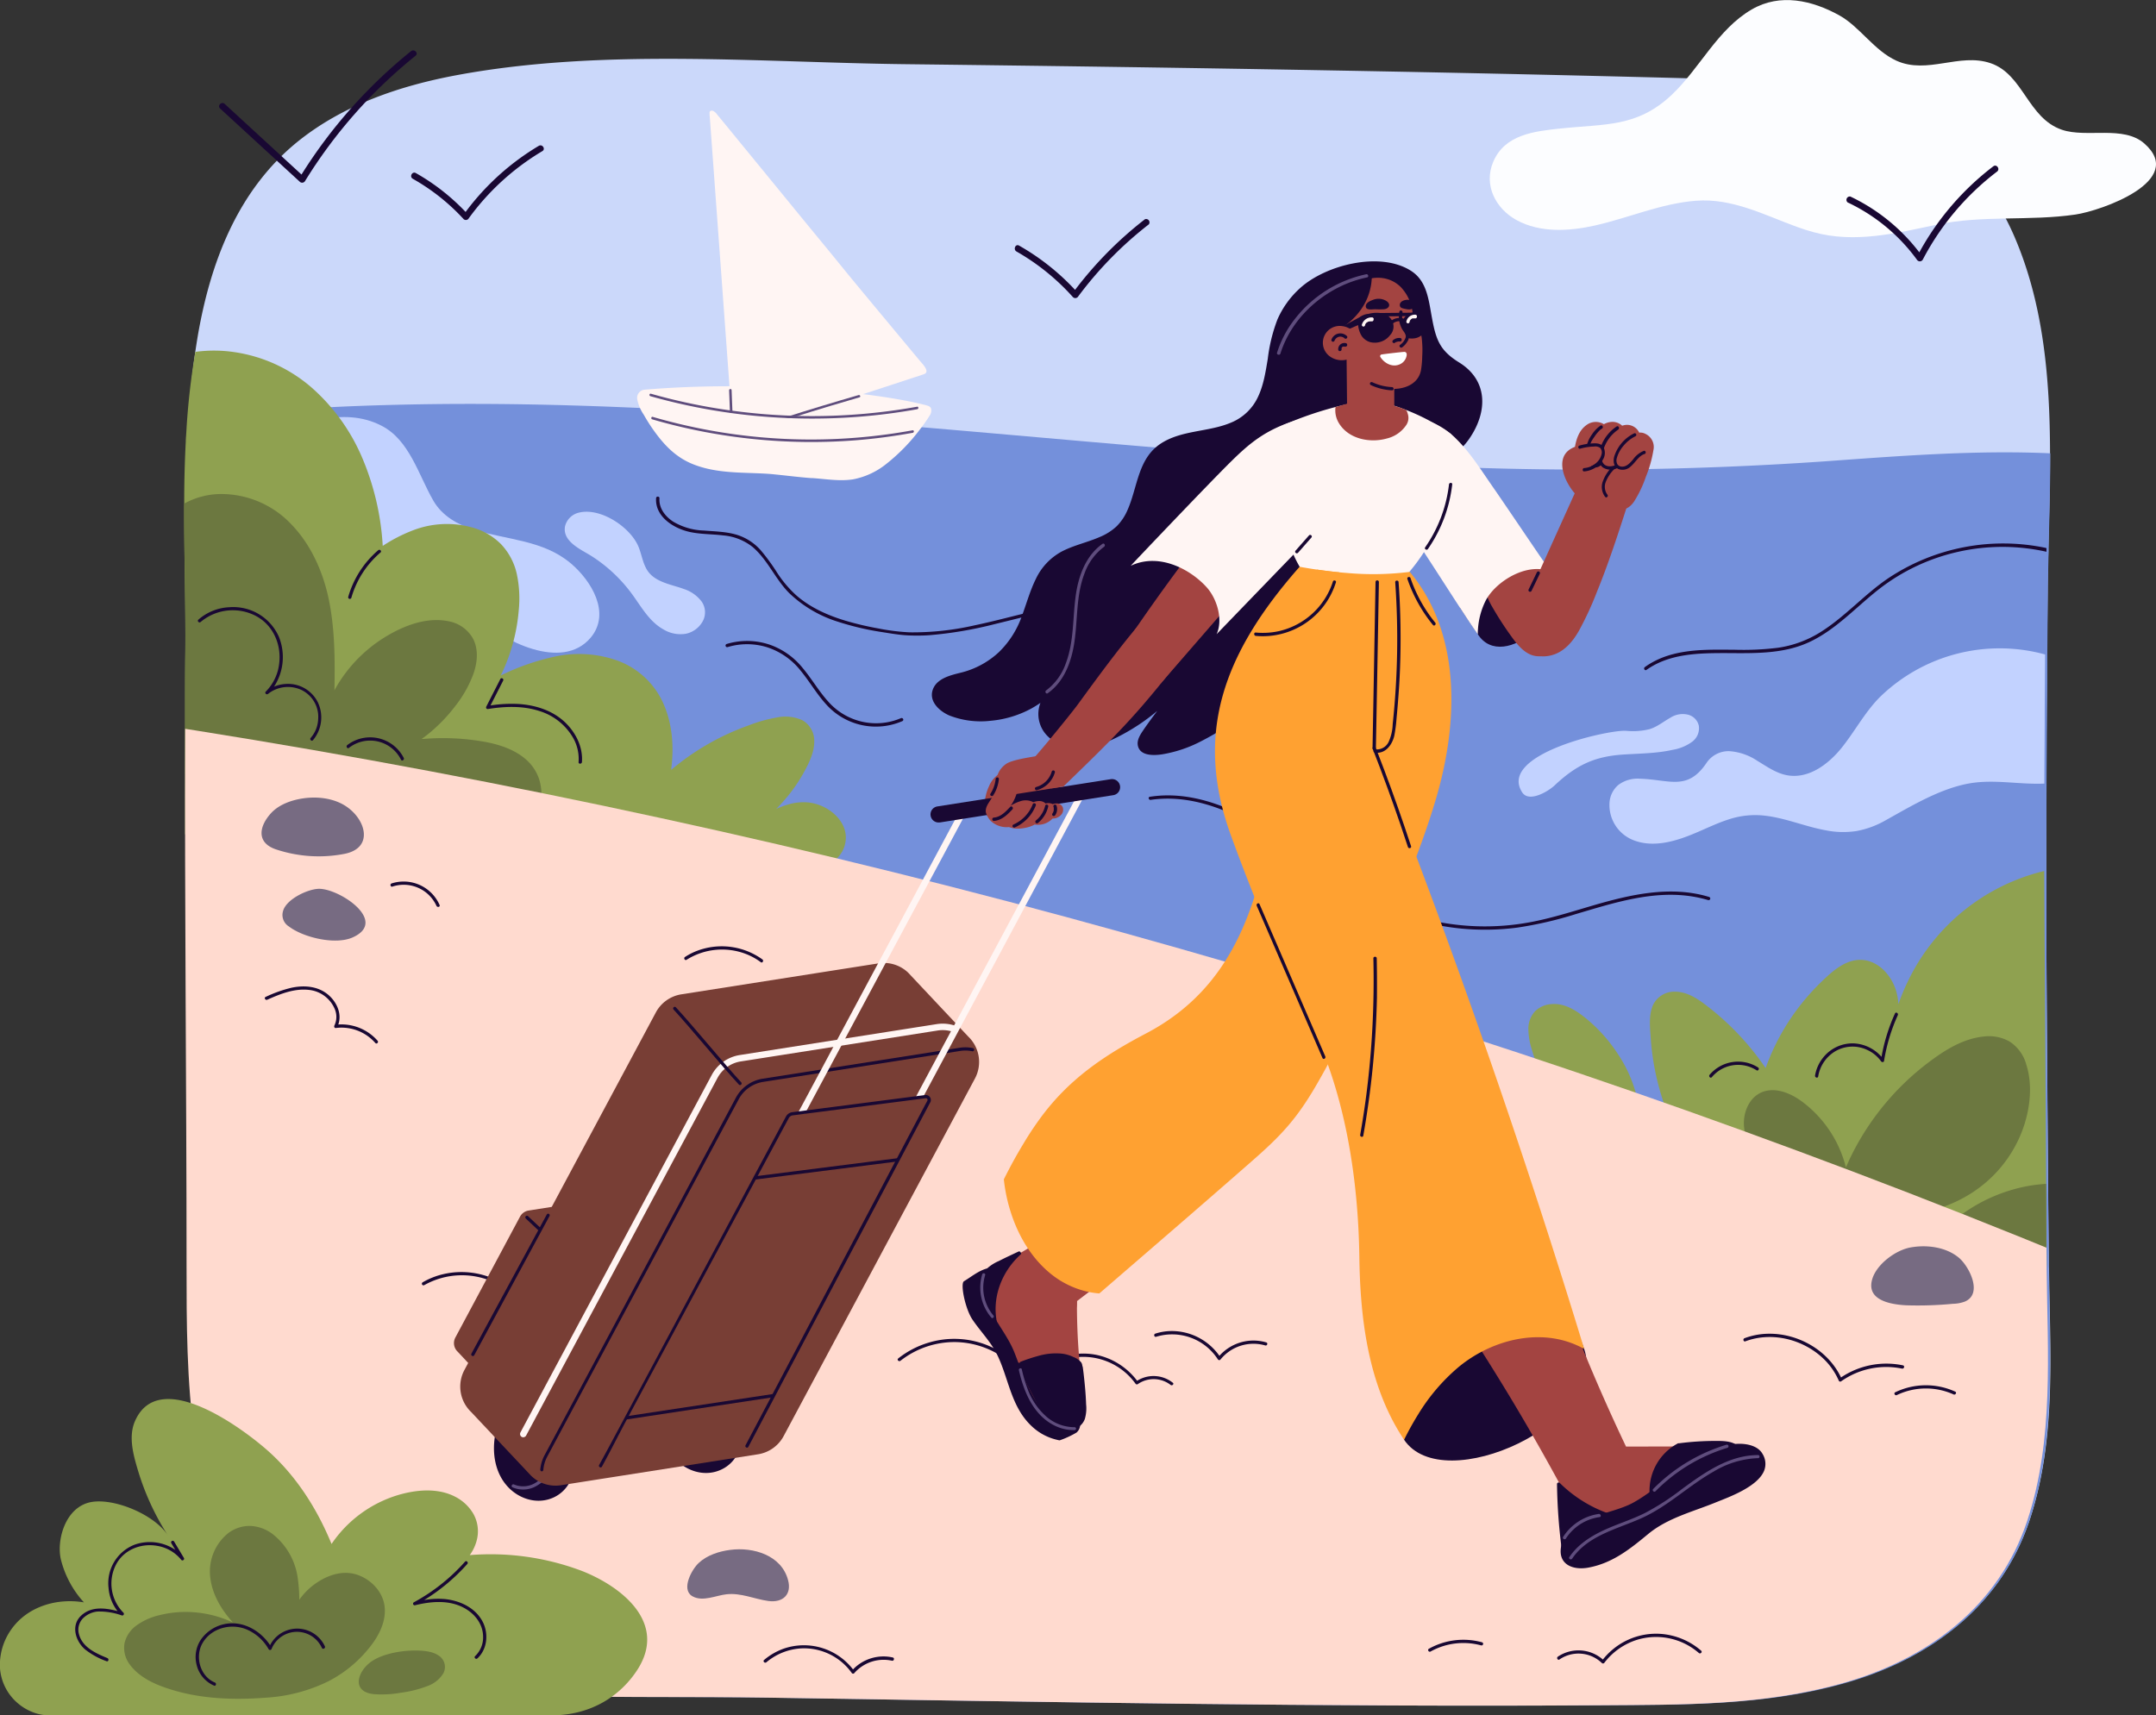 <svg xmlns="http://www.w3.org/2000/svg" viewBox="0 0 640.72 509.86"><rect x="0" y="0" width="640.72" height="509.86" fill="#333333" stroke="none"/><defs><style>.cls-1{fill:#cbd8fa;}.cls-2{fill:#7490db;}.cls-3{fill:#c2d2ff;}.cls-4{fill:#190833;}.cls-5{fill:#fff5f3;}.cls-6{fill:#5f4d7d;}.cls-7{fill:#fcfdff;}.cls-8{fill:#8fa150;}.cls-9{fill:#6c7840;}.cls-10{fill:#ffdacf;}.cls-11{fill:#776b82;}.cls-12{fill:#783e35;}.cls-13{fill:#a34441;}.cls-14{fill:#ffa131;}.cls-15{fill:#fff;}</style></defs><g id="Слой_2" data-name="Слой 2"><g id="Layer_1" data-name="Layer 1"><path class="cls-1" d="M608.86,375.88c0-1.76,0-3.51-.05-5.27q-.34-40.07-.61-80.14-.09-15.84-.08-31.69v-.13q0-13,0-26,0-11.2.12-22.41.06-8,.11-16,.08-9.13.16-18.27c0-4.06.12-8.17.22-12.29l0-1c.23-9.3.53-18.75.5-28.18-.06-22-1.91-44-10.55-64.09-13.65-31.73-43-45.64-76.34-46.58l-2-.05c-83.63-2.36-167.31-3.71-251-4.7-43.73-.51-90.12-4.79-133.39,3.22-17.09,3.16-34.17,8.94-47.81,20.06C70.59,56.75,62.51,78,58.75,100a222,222,0,0,0-2.67,24.21c-.06,1-.12,1.9-.17,2.84-1.09,21.15.05,42.31-.13,63.47q-.08,8-.08,16c0,3.31,0,6.63,0,9.94q0,14.43,0,28.85c0,43.53.44,87.07.44,130.6,0,33.41,0,71.82,20.18,100.3,19,26.77,54.91,27.07,84.51,27.73,22.7.5,45.46.14,68.13.49,82,1.23,165,2.82,247.4,2.26,24.35-.18,48.5.12,72.16-6.62,25.07-7.15,46.17-22.67,54.67-48.34,8-24,6-49.77,5.74-74.68C608.87,376.61,608.86,376.24,608.86,375.88Z"/><path class="cls-2" d="M608.87,377.23c.22,24.91,2.22,50.63-5.74,74.67-8.5,25.68-29.6,41.19-54.67,48.34-23.66,6.75-47.81,6.45-72.16,6.62-82.41.57-165.4-1-247.4-2.26-22.67-.35-45.43,0-68.13-.49-29.6-.65-65.49-.95-84.51-27.73C56,447.91,56.08,409.5,56.08,376.08c0-56.46-.69-112.93-.38-169.39q0-7.94.08-16c.18-21.15-1-42.32.13-63.46.05-1,.11-1.9.17-2.85q11-1.23,22-2.07,18.48-1.43,37-1.92c18.15-.5,36.32-.42,54.48.11,41.39,1.19,82.67,4.58,123.92,8.17,41.55,3.63,83.1,7.47,124.76,9.52a1022.1,1022.1,0,0,0,124-1.06c22.17-1.6,44.75-3.39,67.06-2.39,0,9.44-.27,18.89-.5,28.19l0,1q-.15,6.19-.22,12.29-.09,9.14-.16,18.27,0,8-.11,16c0,7.48-.09,14.94-.12,22.42q-.09,28.92,0,57.84Q608.44,334,608.87,377.23Z"/><path class="cls-3" d="M169.69,167.49l-.11-.08c-8.18-6.9-18.9-6.91-28.69-9.95-4.82-1.49-9.49-4.07-12.14-8.7-4.44-7.74-7.1-18-15.39-22.23C102,120.65,88.3,125.94,78,131.68c-6.76,3.75-8.84,13.8-6.33,20.95,3.37,9.64,12.82,15.52,21.83,18.1,11.1,3.18,22.19-1.61,33.17,1.07,6.64,1.63,10.54,7.3,15.27,11.72,7.4,6.92,25.08,16.12,33.61,6C181.63,182.22,175.73,172.64,169.69,167.49Z"/><path class="cls-3" d="M208.81,184.71a7.45,7.45,0,0,1-4.92,3.65,9.74,9.74,0,0,1-6.7-1.26c-4.65-2.58-7-7.56-10.19-11.61a44.62,44.62,0,0,0-11.2-10.2c-3.05-1.94-8.65-4.24-7.9-8.78a5.53,5.53,0,0,1,4.32-4.18c6.33-1.42,14.8,4.2,17.38,9.82,1,2.24,1.3,4.77,2.5,6.93,2.21,4,7.29,4.56,11.16,6a10.78,10.78,0,0,1,5.24,3.7A5.59,5.59,0,0,1,208.81,184.71Z"/><path class="cls-3" d="M607.77,194.49l-.12,16c0,7.48-.08,14.94-.11,22.42-7.35.33-14.75-1.32-22.07-.09-8.78,1.48-17.4,6.72-25.1,11a27.31,27.31,0,0,1-8.63,3.19,26.32,26.32,0,0,1-9.24-.23c-6.35-1.16-12.4-3.87-18.87-4.42a25,25,0,0,0-10,1.23c-3.35,1.08-6.53,2.64-9.77,4-5.67,2.41-12.42,4.51-18.46,2.13a11.21,11.21,0,0,1-7.1-10.86,7.54,7.54,0,0,1,2.65-5.56,9.52,9.52,0,0,1,6.38-1.84c8.85.26,14.05,3.69,19.72-4.56a7.91,7.91,0,0,1,6.87-3.63,17,17,0,0,1,8.32,2.87c2.77,1.66,5.48,3.62,8.69,4.26,6.52,1.29,12.48-3.31,16.33-8.08s6.86-10.5,11.28-15a51,51,0,0,1,49.23-12.79Z"/><path class="cls-3" d="M504.85,215.68a4.37,4.37,0,0,0-3.24-3.26,6.73,6.73,0,0,0-5.25.94c-2.05,1.14-3.89,2.69-6.14,3.37a20.55,20.55,0,0,1-7,.49c-5.4-.34-38.14,7-30.86,18.29,2,3.14,7.7-.25,9.57-2,6.38-6,11.72-8.63,20.3-9.22,5-.34,10-.31,14.93-1.43a13.51,13.51,0,0,0,5.76-2.42A5,5,0,0,0,504.85,215.68Z"/><path class="cls-4" d="M267.72,213.47a18.78,18.78,0,0,1-11.44,1.06,19,19,0,0,1-10.15-6c-2.83-3.12-4.92-6.81-7.61-10a21.77,21.77,0,0,0-9.55-6.83,20.94,20.94,0,0,0-13-.29.48.48,0,0,0,.26.93,20,20,0,0,1,11.78.06,20.88,20.88,0,0,1,9.88,6.89c2.72,3.29,4.84,7.05,7.74,10.19a19.8,19.8,0,0,0,22.56,4.85C268.77,214,268.28,213.22,267.72,213.47Z"/><path class="cls-4" d="M608.17,163l0,1A60,60,0,0,0,582,164a59.39,59.39,0,0,0-23.62,11.13c-6.83,5.34-12.81,12.08-20.79,15.76-7.74,3.57-16.39,3.27-24.71,3.23-8.09,0-16.73.12-23.58,5-.5.35-1-.48-.48-.84a21.9,21.9,0,0,1,2.56-1.6c7.37-3.94,16.09-3.6,24.2-3.55a83.91,83.91,0,0,0,12.78-.59,32.54,32.54,0,0,0,12-4.25c7.6-4.56,13.45-11.44,20.77-16.4a61.57,61.57,0,0,1,47-9Z"/><path class="cls-4" d="M401,226.8c-1.15-.39-2.31-.8-3.44-1.24a65.27,65.27,0,0,1-24.24-16.65c-6.62-7.26-11.43-16.31-19.43-22.25s-17.81-7.44-27.41-7c-10.58.49-20.76,3.42-31,5.88a116.9,116.9,0,0,1-19.29,3.26,53.74,53.74,0,0,1-7.29,0c-2.43-.19-4.87-.63-7.28-1a82.22,82.22,0,0,1-12.6-3,36.6,36.6,0,0,1-14.57-8.6c-4.09-4.15-6.35-9.87-10.84-13.66a16.23,16.23,0,0,0-8.71-3.4c-3.25-.4-6.59-.31-9.81-1-4.75-1-10.48-4.51-10.11-10.07,0-.61,1-.61,1,0-.21,3,1.7,5.43,4.11,7a19.1,19.1,0,0,0,9.15,2.63c3.21.26,6.5.31,9.6,1.22a15.65,15.65,0,0,1,7.23,4.63,60.58,60.58,0,0,1,5,6.87,34.3,34.3,0,0,0,5.52,6.49c4.3,3.78,9.65,6.12,15.1,7.71a90.2,90.2,0,0,0,9.3,2.17,63.54,63.54,0,0,0,9.3,1.16,82.46,82.46,0,0,0,19.3-2.07c3.62-.76,7.21-1.65,10.79-2.55,9.89-2.46,19.89-4.86,30.15-4.71,9.54.14,18.93,2.72,26.2,9.11,7.44,6.53,12.2,15.49,19.16,22.47a64.24,64.24,0,0,0,25.36,15.66C401.86,226.07,401.61,227,401,226.8Z"/><path class="cls-4" d="M507.9,266.6c-11.46-3.49-23.49-.68-34.64,2.58-5.84,1.72-11.66,3.57-17.64,4.76a73.41,73.41,0,0,1-17.06,1.36,74.3,74.3,0,0,1-32.73-9c-10.14-5.54-18.94-13.13-28.63-19.35-9.33-6-20.17-10.92-31.49-10.51a36.57,36.57,0,0,0-4,.39c-.61.09-.35,1,.25.92,11.51-1.71,22.86,2.77,32.54,8.62s18.46,13.47,28.3,19.29A76,76,0,0,0,434.21,276a74.43,74.43,0,0,0,16.68-.28,113.11,113.11,0,0,0,17.33-4c11.32-3.34,23.21-7.25,35.15-5.18a36.86,36.86,0,0,1,4.27,1A.48.48,0,0,0,507.9,266.6Z"/><path class="cls-5" d="M241,142.1l.4,0c4,.28,8.14,1,12.1.38a22.49,22.49,0,0,0,9.83-4.54,55.79,55.79,0,0,0,10.11-10.37,45.94,45.94,0,0,0,2.81-4,2.6,2.6,0,0,0,.44-2.14c-.26-.7-.93-.81-1.54-1-15.51-4-50.73-7.39-83.59-4.6a2.44,2.44,0,0,0-2.17,2.93,12.46,12.46,0,0,0,1.93,4.52q1.2,2.13,2.58,4.12c3.13,4.5,6.63,8.34,11.81,10.48,7.44,3.06,15.37,2.43,23.19,3C232.93,141.25,237,141.8,241,142.1Z"/><path class="cls-5" d="M274.64,111.2c1.86-.75-.56-3.09-1.2-3.87-1.14-1.38-18.36-22-22.5-27.11S242.63,70.07,238.47,65l-12.4-15.16-6.21-7.58c-2.22-2.72-4.45-5.45-6.69-8.16A3.72,3.72,0,0,0,212,33c-.41-.2-1-.14-1.12.33a9,9,0,0,0,.06,1.51l6.94,94.91C217.8,129.78,274.13,111.41,274.64,111.2Z"/><path class="cls-6" d="M217.68,122.76c-.09-2.27-.18-4.53-.26-6.8,0-.48-.76-.42-.74.05.08,2.23.17,4.45.25,6.67l.1,0Z"/><path class="cls-6" d="M255.16,117.43q-10.95,3.16-21.82,6.62l1.19.24.45,0c3.87-1.22,7.73-2.43,11.61-3.59q4.41-1.32,8.82-2.6C255.87,118,255.62,117.29,255.16,117.43Z"/><path class="cls-6" d="M272.54,120.89a176.25,176.25,0,0,1-31,2.79,177.2,177.2,0,0,1-31.1-2.73,173.45,173.45,0,0,1-17-3.92c-.47-.13-.61.6-.15.73a175.86,175.86,0,0,0,30.68,5.8,177.21,177.21,0,0,0,31.16.32,174.56,174.56,0,0,0,17.47-2.25C273.06,121.54,273,120.8,272.54,120.89Z"/><path class="cls-6" d="M271.21,127.9a167.89,167.89,0,0,1-30.27,2.74,168.22,168.22,0,0,1-30.37-2.79,169.57,169.57,0,0,1-16.6-3.94c-.45-.13-.59.6-.14.73a168.4,168.4,0,0,0,30,5.85,168.92,168.92,0,0,0,30.42.38,168.82,168.82,0,0,0,17-2.23C271.72,128.56,271.67,127.82,271.21,127.9Z"/><path class="cls-7" d="M538.92,69c12.26,3.4,24.59.33,36.66-2.23,13.55-2.87,27.56-1,41.2-3,7.58-1.11,33.13-10,20.48-21.11-6.22-5.49-17.16-1.59-24.5-4.09-10.18-3.47-11.45-16.5-21.23-19.8-9.26-3.13-18.76,3.42-27.93-.72-6.65-3-10.9-10.11-17-13.49-8.09-4.47-17.58-6.65-26-1.76-10.2,5.9-15.47,17.55-23.81,25.4-10.29,9.71-19.85,8.59-33.08,10-7.82.83-16.51,1.79-19.95,9.89-2.95,6.94.73,13.91,6.9,17.31,7.09,3.9,15.78,3.33,23.44,1.6,10-2.27,19.57-6.53,29.9-7.33,10.71-.83,20.2,4.17,29.91,7.73Q536.43,68.33,538.92,69Z"/><path class="cls-4" d="M592.38,49.43a81.12,81.12,0,0,0-22,25.58,56,56,0,0,0-20.48-16.59,1,1,0,0,0-.83,1.74A53.92,53.92,0,0,1,569.75,77.3a1,1,0,0,0,1.66-.13A78.69,78.69,0,0,1,593.49,51C594.47,50.26,593.37,48.68,592.38,49.43Z"/><path class="cls-4" d="M122.14,15.21A147.73,147.73,0,0,0,89.6,51.88l-22.83-21c-.91-.83-2.28.52-1.36,1.37l23.71,21.8a1,1,0,0,0,1.51-.2A146.34,146.34,0,0,1,123.5,16.57C124.46,15.79,123.1,14.44,122.14,15.21Z"/><path class="cls-4" d="M160.12,43.35A74.68,74.68,0,0,0,138.37,63a63.28,63.28,0,0,0-14.79-11.56c-1.08-.61-2,1.1-.89,1.71a61.49,61.49,0,0,1,15.11,12,1,1,0,0,0,1.36-.06,73.44,73.44,0,0,1,22-20.16C162.23,44.33,161.18,42.72,160.12,43.35Z"/><path class="cls-4" d="M340.26,65.16a112.65,112.65,0,0,0-20.77,21A69.6,69.6,0,0,0,302.85,73c-1.07-.62-1.82,1.16-.76,1.76A67,67,0,0,1,318.8,88.25a1,1,0,0,0,1.52,0,110.84,110.84,0,0,1,21.1-21.57A1,1,0,0,0,340.26,65.16Z"/><path class="cls-8" d="M251.36,249c-.09,6.65-6.86,9.61-12.8,11a.5.5,0,0,1-.23.14l-8.59,2.13c-23.18,5.71-46.63,10.9-70.51,12.63-21.86,1.57-44.21.12-65.2-6.36C80.14,264.34,66,257.76,55,247.94c0-6,0-11.95,0-17.91q0-5.28,0-10.56c0-3.26,0-6.54,0-9.81,0-5.22,0-10.46.07-15.75.13-14.77-.4-29.54-.33-44.31,0-6.1.15-12.21.47-18.32,0-.93.11-1.87.16-2.81a214.08,214.08,0,0,1,2.68-23.88,41.17,41.17,0,0,1,11.52.06,44.92,44.92,0,0,1,23,10.51,58,58,0,0,1,14.9,20.51,78.24,78.24,0,0,1,6.27,26.59,46.4,46.4,0,0,1,8.71-4.52,28,28,0,0,1,18.79-.69,19.23,19.23,0,0,1,7.65,4.69,18.72,18.72,0,0,1,4.72,9,35,35,0,0,1,.54,10.8,54.35,54.35,0,0,1-5.32,19.22A69.76,69.76,0,0,1,165,195.14a34,34,0,0,1,18.65,1.27,23.91,23.91,0,0,1,13.31,12.3c2.81,6.08,3.38,13,2.54,19.67,0,.16,0,.31-.07.48a74.38,74.38,0,0,1,23-13.23,44.49,44.49,0,0,1,8.55-2.39,12.29,12.29,0,0,1,7.41.81,7,7,0,0,1,3.59,6.36c0,2.94-1.26,5.74-2.62,8.31a48.22,48.22,0,0,1-4.84,7.42,53,53,0,0,1-3.87,4.32,22.57,22.57,0,0,1,3.41-1.29,15.87,15.87,0,0,1,6.31-.64,14.09,14.09,0,0,1,5.43,1.86C248.85,242.2,251.42,245.35,251.36,249Z"/><path class="cls-8" d="M484.55,337.77c-2.07,2.91-5.67,5-9.3,4-.29-.08-.57-.19-.85-.29a.48.48,0,0,1-.77.54c-.78-.72-1.54-1.46-2.27-2.21a66.52,66.52,0,0,1-14-21.64q-1.2-3-2.1-6.1a21.19,21.19,0,0,1-1.06-6.11,7.75,7.75,0,0,1,1.92-5.31,7.59,7.59,0,0,1,4.87-2.19c4.32-.42,8.13,2.35,11.24,5a46.38,46.38,0,0,1,8.48,9.69,40,40,0,0,1,5.53,12.15C487.23,329.53,487.12,334.15,484.55,337.77Z"/><path class="cls-8" d="M608.22,376.13a16.94,16.94,0,0,1-6.47,3.64c-6.58,2-13.85.67-20.33-1.08l-1.8-.5c-7-2-14-4.34-20.81-7a238.29,238.29,0,0,1-21.76-9.76,235.85,235.85,0,0,1-20.75-12q-8.55-5.52-16.6-11.79c.34.66.7,1.34,1.06,2s-.54,1-.83.48c-.71-1.27-1.37-2.56-2-3.87l-1-.76c-.35-.27-.09-.7.25-.78a75.43,75.43,0,0,1-6.64-26.48c-.21-3-.57-6.48.63-9.34a7,7,0,0,1,6.6-4.13c3.19,0,6.06,1.66,8.54,3.5a80.35,80.35,0,0,1,18.4,19.21,66.83,66.83,0,0,1,6.59-13.45A67.86,67.86,0,0,1,541.11,292c3.46-3.37,7.82-7.4,13.07-6.6,4.47.7,7.85,4.65,9.2,8.77a17.3,17.3,0,0,1,.79,4.33,59.81,59.81,0,0,1,2.87-6.93,60.7,60.7,0,0,1,40.45-32.68l.58,93Z"/><path class="cls-9" d="M160.65,239.22a24.07,24.07,0,0,1-4.2,9.37l2.34.16c.62,0,.63,1,0,1l-3-.21c-1.06,1.42-2.19,2.77-3.36,4.07-.41.46-1.08-.21-.67-.67,1-1.12,2-2.27,2.89-3.48l-.7,0c-13.18-.93-26.37-1.93-39.5-3.54a289.94,289.94,0,0,1-38.76-7.2c-7.11-1.89-14.6-4.29-20.68-8.61q0-5.28,0-10.56c0-3.26,0-6.54,0-9.81,0-5.22,0-10.46.07-15.75.13-14.77-.4-29.54-.33-44.31a22.82,22.82,0,0,1,10.7-2.84,28.68,28.68,0,0,1,21.17,9.05c5.67,5.89,9.16,13.63,10.93,21.53,2,9.12,2,18.5,1.84,27.79l.28-.55a42.45,42.45,0,0,1,14.76-15.3c5.5-3.37,12.33-6.05,18.88-4.7a10.45,10.45,0,0,1,7.17,5c1.79,3.25,1.41,7.16.24,10.55a34.92,34.92,0,0,1-5.34,9.55,48.29,48.29,0,0,1-7.35,7.77c-.87.74-1.77,1.43-2.7,2.1l.56,0a70.74,70.74,0,0,1,17.68.78c4.52.78,9.2,2.24,12.72,5.31a13.42,13.42,0,0,1,3.92,5.84A16.1,16.1,0,0,1,160.65,239.22Z"/><path class="cls-4" d="M112.4,163.54a28.69,28.69,0,0,0-8.91,13.87.48.48,0,0,0,.93.25,27.75,27.75,0,0,1,8.66-13.44C113.55,163.82,112.87,163.14,112.4,163.54Z"/><path class="cls-4" d="M167.69,214.48c-3.75-3.42-8.73-4.94-13.72-5.24a40.91,40.91,0,0,0-8.2.44q1.88-3.69,3.76-7.38c.28-.55-.55-1-.83-.48q-2.1,4.11-4.19,8.22a.48.48,0,0,0,.54.7c5-.8,10.27-1,15.15.57a17.49,17.49,0,0,1,10.24,8.22,12.68,12.68,0,0,1,1.5,7c-.05.62.91.62,1,0C173.29,221.94,171,217.53,167.69,214.48Z"/><path class="cls-4" d="M94.54,208.92A9.88,9.88,0,0,0,85,203.29a10.32,10.32,0,0,0-3.56.81,16.09,16.09,0,0,0,1.45-14.8,14.81,14.81,0,0,0-14.62-8.82,15,15,0,0,0-9.32,3.71c-.46.41.22,1.09.68.68a14.82,14.82,0,0,1,16-2c5.33,2.59,8,8.37,7.36,14.15a14,14,0,0,1-4,8.54c-.45.44.21,1.07.68.68a9.51,9.51,0,0,1,10-1.12,8.89,8.89,0,0,1,4.88,8.69,9,9,0,0,1-2.22,5.52c-.41.46.27,1.14.68.68A10.51,10.51,0,0,0,94.54,208.92Z"/><path class="cls-4" d="M120,225.31a11.2,11.2,0,0,0-16.79-3.85c-.49.37,0,1.21.48.84a10.25,10.25,0,0,1,15.48,3.5C119.41,226.35,120.24,225.86,120,225.31Z"/><path class="cls-4" d="M563.15,301.24a53.84,53.84,0,0,0-4,12.89,11.68,11.68,0,0,0-8.22-4,11.15,11.15,0,0,0-9.14,4.24,11.44,11.44,0,0,0-2.39,5.33c-.09.61.84.87.93.26a10.7,10.7,0,0,1,5.22-7.57,10.19,10.19,0,0,1,9.26-.36,10.36,10.36,0,0,1,4.21,3.43c.21.3.81.34.88-.11A53.5,53.5,0,0,1,564,301.72C564.23,301.16,563.4,300.67,563.15,301.24Z"/><path class="cls-4" d="M596.1,340.87a5.47,5.47,0,0,0-6.11-.46,11.06,11.06,0,0,0-4.12,4.22c-.29-4.46-1.4-9.58-6.08-11.17-2.72-.93-5.72-.26-8.26.88a22.68,22.68,0,0,0-6.83,4.85,24.44,24.44,0,0,0-5.16,7.85c-.24.57.69.82.93.25a23.29,23.29,0,0,1,10.16-11.43c2.32-1.28,5.13-2.24,7.81-1.76a7.06,7.06,0,0,1,5.22,4.35A21.07,21.07,0,0,1,585,346.2a.49.49,0,0,0,.9.24c1.1-1.83,2.28-3.8,4.14-4.95,1.6-1,3.9-1.27,5.4.06C595.88,342,596.56,341.28,596.1,340.87Z"/><path class="cls-4" d="M522.46,317.28a11.1,11.1,0,0,0-14.41,2.2c-.38.47.29,1.16.68.68A10.17,10.17,0,0,1,522,318.11C522.49,318.45,523,317.62,522.46,317.28Z"/><path class="cls-9" d="M601.58,334.34A37.83,37.83,0,0,1,592,349.77c-9.16,9-22.59,12.68-35.19,11.44-12.19-1.2-23.54-6.86-32.77-14.77a.48.48,0,0,1-.81,0c-.32-.51-.65-1-1-1.56a1.71,1.71,0,0,1-.25-.22.39.39,0,0,1-.14-.41c-2.09-3.54-3.93-7.4-3.54-11.56.36-3.64,2.37-7.2,6-8.3,4.05-1.21,8.4.88,11.57,3.29A35,35,0,0,1,548.57,347c.39-.91.8-1.82,1.22-2.72a78.08,78.08,0,0,1,23.69-28.77c4.69-3.51,9.92-6.74,15.86-7.4a12.53,12.53,0,0,1,7.85,1.46,11.88,11.88,0,0,1,5,6.92C604,322.2,603.38,328.7,601.58,334.34Z"/><path class="cls-9" d="M608.07,351.88A45.68,45.68,0,0,0,596.79,354a48.29,48.29,0,0,0-17.69,10.14,68.22,68.22,0,0,0-2,12.37,16.27,16.27,0,0,0,2.47,1.68l1.8.5c6.48,1.75,13.75,3.09,20.33,1.08a16.94,16.94,0,0,0,6.47-3.64Z"/><path class="cls-10" d="M602.5,451.9c-8.51,25.68-29.6,41.19-54.67,48.34-23.66,6.75-47.82,6.45-72.17,6.62-82.4.57-165.4-1-247.4-2.26-22.66-.35-45.43,0-68.13-.49-29.59-.65-65.48-.95-84.5-27.73C55.4,447.91,55.44,409.5,55.44,376.08c0-53.15-.6-106.3-.41-159.45l3.27.51q69.45,11.07,138.22,26.05,69,15,137.15,34Q401.46,296,468.09,318.59q66.38,22.53,131.41,48.74,4.35,1.74,8.67,3.53l.06,6.37C608.45,402.14,610.45,427.86,602.5,451.9Z"/><path class="cls-11" d="M81.22,252.16c.26.11.53.22.81.31a40.14,40.14,0,0,0,20.31,1.33c8.7-1.69,6.54-10.11.51-14.13-3.66-2.44-8.55-3-12.81-2.36-3.44.51-7.23,1.84-9.61,4.52C77.06,245.62,76.33,250.07,81.22,252.16Z"/><path class="cls-11" d="M205.65,474.39l.2.11c3,1.66,6.94-.29,10.08-.63,4.29-.47,8.24,1.42,12.41,2,4.36.59,7-2,5.86-6.19-1.94-7.44-10.36-9.91-17.21-9-3.3.42-6.88,1.57-9.36,3.9C205.64,466.42,202.35,472.31,205.65,474.39Z"/><path class="cls-11" d="M558.55,386.1c2.14,1.3,5.32,1.74,7.93,1.88a109.75,109.75,0,0,0,13.92-.45,10.52,10.52,0,0,0,3.57-.68c5.35-2.35,1.23-10.43-1.82-13-3.85-3.23-9.59-3.93-14.4-3.06-4.34.79-9.8,4.8-11.26,9.1C555.46,383,556.56,384.91,558.55,386.1Z"/><path class="cls-11" d="M85.83,275.36c4.35,3.33,13.88,5.58,19,3.26,10.74-4.83-4.19-14.68-10.22-14.43-3.31.14-9.57,3.12-10.5,6.62A4,4,0,0,0,85.83,275.36Z"/><path class="cls-4" d="M112.21,309.34a14.29,14.29,0,0,0-11.68-4.82c1.06-3-.26-6.22-2.48-8.38-3.09-3-7.42-3.4-11.47-2.54a39.28,39.28,0,0,0-7.64,2.72c-.56.25-.07,1.08.49.83,3.87-1.73,8.12-3.43,12.45-2.91a9.36,9.36,0,0,1,7.59,5.65,5.92,5.92,0,0,1-.1,4.94c-.15.29,0,.78.41.73A13.35,13.35,0,0,1,111.53,310C111.94,310.49,112.61,309.81,112.21,309.34Z"/><path class="cls-4" d="M130.64,269a11.66,11.66,0,0,0-14.27-6.41c-.58.2-.33,1.13.26.93a10.7,10.7,0,0,1,13.08,5.73C130,269.81,130.88,269.56,130.64,269Z"/><path class="cls-4" d="M152.41,383.62a23.86,23.86,0,0,0-21-4.82,21.83,21.83,0,0,0-5.82,2.36.48.48,0,0,0,.48.83,22.87,22.87,0,0,1,20.61-.92,21.37,21.37,0,0,1,5.1,3.23C152.2,384.7,152.88,384,152.41,383.62Z"/><path class="cls-4" d="M565.53,405.83a24.13,24.13,0,0,0-18.42,3.6c-3.78-8-12.58-13.05-21.33-13a21.13,21.13,0,0,0-7.34,1.33c-.58.21-.33,1.14.25.93,8.16-3.06,17.79-.45,23.78,5.73a20.19,20.19,0,0,1,4,6,.48.48,0,0,0,.66.17,23.19,23.19,0,0,1,18.12-3.79C565.88,406.88,566.14,406,565.53,405.83Z"/><path class="cls-4" d="M581.05,413.64a21,21,0,0,0-17.82.19c-.56.27-.07,1.1.48.83a20,20,0,0,1,16.85-.19C581.12,414.73,581.61,413.9,581.05,413.64Z"/><path class="cls-4" d="M505.55,490.64a20.62,20.62,0,0,0-12.07-5,20.12,20.12,0,0,0-12.3,3.22,20.74,20.74,0,0,0-4.84,4.41,11,11,0,0,0-13.38-.85c-.5.36,0,1.19.49.83a10,10,0,0,1,12.6,1.06.49.49,0,0,0,.75-.1,19.61,19.61,0,0,1,9.73-6.81,19.38,19.38,0,0,1,18.34,3.93C505.34,491.73,506,491.05,505.55,490.64Z"/><path class="cls-4" d="M440.42,488.14a21,21,0,0,0-15.77,1.92c-.54.3-.06,1.13.49.83a20.06,20.06,0,0,1,15-1.83A.48.48,0,0,0,440.42,488.14Z"/><path class="cls-4" d="M265.32,492.66a12.55,12.55,0,0,0-11.82,3.55A18.43,18.43,0,0,0,233,490a18.76,18.76,0,0,0-5.93,3.4c-.47.4.22,1.08.69.68a17.59,17.59,0,0,1,10.51-4.13,17.45,17.45,0,0,1,14.84,7.29.48.48,0,0,0,.75.09,11.56,11.56,0,0,1,11.26-3.7C265.67,493.73,265.93,492.8,265.32,492.66Z"/><path class="cls-4" d="M348.54,411a9.2,9.2,0,0,0-10.61-.59A20.36,20.36,0,0,0,326,402.75a19.86,19.86,0,0,0-14.4,2.49,20.28,20.28,0,0,0-5.62,5.1,27.05,27.05,0,0,0-12.53-10.47,26.35,26.35,0,0,0-17.52-.78,26.85,26.85,0,0,0-9,4.69c-.48.39.2,1.06.68.68A26,26,0,0,1,284,398.91a25.76,25.76,0,0,1,21.58,12.5.49.49,0,0,0,.83,0,19.39,19.39,0,0,1,11.58-7.7,19.15,19.15,0,0,1,19.45,7.55.49.49,0,0,0,.66.17,8.24,8.24,0,0,1,9.79.22C348.34,412,349,411.36,348.54,411Z"/><path class="cls-4" d="M376.28,399a13.54,13.54,0,0,0-13.9,4,17.29,17.29,0,0,0-14.23-7.37,16,16,0,0,0-4.81.77c-.59.2-.34,1.12.25.93a16.17,16.17,0,0,1,18.33,6.71.49.49,0,0,0,.75.1A12.59,12.59,0,0,1,376,399.91C376.62,400.09,376.88,399.16,376.28,399Z"/><path class="cls-4" d="M226.57,285.17a20.69,20.69,0,0,0-18.1-3,18.92,18.92,0,0,0-4.91,2.28c-.52.33,0,1.17.48.83a19.79,19.79,0,0,1,17.52-1.77,18.66,18.66,0,0,1,4.53,2.48C226.58,286.37,227.06,285.53,226.57,285.17Z"/><path class="cls-8" d="M189.42,496.31c-4.78,7.41-13.36,13.55-25.55,13.55H14.65a13.39,13.39,0,0,1-3.87-.58,15.38,15.38,0,0,1-5.61-3.12A15.14,15.14,0,0,1,0,495.91a18.17,18.17,0,0,1,3.31-11.53c4.8-6.89,13.61-9.46,21.63-8.1a29.48,29.48,0,0,1-6.83-12.69C16.74,458,19.28,448,27,446.48c6.9-1.31,18.92,3.71,22.87,9.86A76.11,76.11,0,0,1,41,437.06c-1.35-4.5-2.84-9.83-1-14.39,7.08-17,32.67,2.3,39.87,8.78,8.35,7.51,14.41,17.14,18.66,27.47a36.63,36.63,0,0,1,19.83-14.56c5.41-1.59,11.76-2.16,16.92.52a13.23,13.23,0,0,1,5.39,5.07,10.59,10.59,0,0,1,1.06,7.68,12.86,12.86,0,0,1-2.13,4.6,76.81,76.81,0,0,1,33.34,4.71C184.82,471.62,198.4,482.38,189.42,496.31Z"/><path class="cls-9" d="M97.53,499.76a37.47,37.47,0,0,0,11.39-9c3-3.44,5.67-7.84,5.44-12.55s-3.79-8.56-8-10.07c-4.82-1.73-9.95.35-13.74,3.41a19.91,19.91,0,0,0-3.67,3.95,46.49,46.49,0,0,0-.44-6.23A20.07,20.07,0,0,0,81.05,456a11.81,11.81,0,0,0-6.65-2.44,10.54,10.54,0,0,0-6.57,2.14,14.6,14.6,0,0,0-5.41,12.48c.4,5.37,3.24,10.13,6.79,14.08a33.17,33.17,0,0,0-13.39-3.13,31.94,31.94,0,0,0-8.38.94A18.68,18.68,0,0,0,40.76,483,9.06,9.06,0,0,0,37,488.44a8.25,8.25,0,0,0,1.65,6.42c3.18,4.25,8.65,6.34,13.58,7.74,8.7,2.46,18,2.69,26.93,2A48.35,48.35,0,0,0,97.53,499.76Z"/><path class="cls-9" d="M131.74,497.39a9.07,9.07,0,0,1-4.7,3.76,34.48,34.48,0,0,1-8,2,32.14,32.14,0,0,1-8,.4c-6.49-.69-4.92-6.39-1.07-9.39,3.55-2.77,10.22-3.76,14.63-3.55,2.07.1,4.39.38,6.08,1.71A4,4,0,0,1,131.74,497.39Z"/><path class="cls-4" d="M96.54,489.33A9.06,9.06,0,0,0,80.26,489c-3-4.55-8.49-7.54-14-6.16a11.31,11.31,0,0,0-6.53,4.47,9.26,9.26,0,0,0-1.32,7.45,9,9,0,0,0,5.2,6.26c.57.24.82-.69.25-.92-4.42-1.82-6-7.73-3.66-11.73,2.63-4.52,8.54-6,13.21-4a13.76,13.76,0,0,1,6.43,5.84.49.49,0,0,0,.88-.12,8.13,8.13,0,0,1,14.94-.26C96,490.38,96.81,489.89,96.54,489.33Z"/><path class="cls-4" d="M143.3,481.77c-2.22-4-6.68-6-11.05-6.47a23.54,23.54,0,0,0-6.21.3,57,57,0,0,0,12.84-10.74c.41-.46-.27-1.14-.68-.68A55.92,55.92,0,0,1,123,476.25a.48.48,0,0,0,.37.88c4.53-1.11,9.55-1.59,13.9.47,3.53,1.67,6.32,4.92,6.3,9a7.63,7.63,0,0,1-2.37,5.65c-.46.42.22,1.1.68.68C144.93,490.11,145.26,485.27,143.3,481.77Z"/><path class="cls-4" d="M54.66,463.09l-2.93-4.9a.48.48,0,0,0-.83.48l1.2,2A13.58,13.58,0,0,0,40,459.13,12.28,12.28,0,0,0,32.26,472a12.87,12.87,0,0,0,2.66,6.87c-3.65-.95-7.71-1.47-10.72,1.27C21,483,22.36,487.7,25.25,490.24a22.67,22.67,0,0,0,6.41,3.53c.57.24.82-.69.25-.93-3.38-1.4-7.34-3.14-8.41-7a4.86,4.86,0,0,1,1.08-4.74A7.14,7.14,0,0,1,29,479a19.82,19.82,0,0,1,7.22,1.17.49.49,0,0,0,.47-.81,12.3,12.3,0,0,1-2.4-13.93c2.23-4.69,7.48-6.85,12.48-5.94a11.61,11.61,0,0,1,7.09,4.14C54.24,464.1,54.93,463.55,54.66,463.09Z"/><path class="cls-4" d="M169.8,439.86l-.14-.09c.06-.16.13-.32.19-.49.19-.59-.74-.84-.93-.25a1.67,1.67,0,0,1-.08.2q-10-6.72-20.41-12.89a.45.45,0,0,0-.6.12.43.43,0,0,0-.71.24c-.93,5.43.07,11.38,4,15.44,3.5,3.59,8.84,5.11,13.5,2.91a10.15,10.15,0,0,0,4.62-4.4l.06,0C169.83,441,170.31,440.21,169.8,439.86Z"/><path class="cls-6" d="M164.49,435.17a18.49,18.49,0,0,1-5,5.34,7,7,0,0,1-6.73.73c-.55-.28-1,.55-.49.83a7.87,7.87,0,0,0,7.38-.53c2.39-1.38,4.1-3.66,5.65-5.89C165.68,435.14,164.85,434.66,164.49,435.17Z"/><path class="cls-4" d="M219.59,431.61l-.14-.1c.06-.16.13-.31.19-.48.19-.59-.74-.84-.93-.26a1.19,1.19,0,0,1-.08.2q-10-6.72-20.41-12.88a5.52,5.52,0,0,0-1.32.36c-.92,5.43.08,11.38,4,15.44,3.5,3.59,8.84,5.11,13.49,2.9a10.05,10.05,0,0,0,4.63-4.39l.06,0C219.62,432.79,220.1,432,219.59,431.61Z"/><path class="cls-12" d="M186.58,368.26l-19.21,35.91a3.54,3.54,0,0,1-2.56,1.83L145,409.11a3.54,3.54,0,0,1-3-.94l-6-6.41a3.51,3.51,0,0,1-.67-4.21l19.21-35.92a3.53,3.53,0,0,1,2.56-1.82l19.79-3.11a3.51,3.51,0,0,1,3,.94l6,6.41A3.52,3.52,0,0,1,186.58,368.26Z"/><path class="cls-12" d="M289.74,320.56l-56.86,106.3a10.47,10.47,0,0,1-7.59,5.4l-58.58,9.2a10.42,10.42,0,0,1-8.83-2.77l-17.87-19a10.44,10.44,0,0,1-2-12.47L194.9,300.94a10.43,10.43,0,0,1,7.58-5.39l58.57-9.2a10.43,10.43,0,0,1,8.84,2.76l17.86,19A10.44,10.44,0,0,1,289.74,320.56Z"/><path class="cls-5" d="M155.5,427.21a1,1,0,0,1-.45-.11,1,1,0,0,1-.4-1.3l56.88-106.31a11.45,11.45,0,0,1,8.28-5.89l58.57-9.2a11.46,11.46,0,0,1,5.51.49,1,1,0,0,1,.59,1.22,1,1,0,0,1-1.22.6,9.51,9.51,0,0,0-4.58-.41l-58.57,9.2a9.51,9.51,0,0,0-6.88,4.9L156.35,426.7A1,1,0,0,1,155.5,427.21Z"/><path class="cls-4" d="M230.6,414.21l-44,6.68-.8,1.08,44.2-6.7Z"/><path class="cls-4" d="M161,437.34h0a.49.49,0,0,1-.44-.52,11.06,11.06,0,0,1,1.25-4.24l56.88-106.31a11,11,0,0,1,7.94-5.64l58.56-9.2a10.87,10.87,0,0,1,3.94.1.48.48,0,1,1-.2.94,9.84,9.84,0,0,0-3.59-.09l-58.56,9.2a10,10,0,0,0-7.24,5.14L162.61,433a10,10,0,0,0-1.14,3.87A.48.48,0,0,1,161,437.34Z"/><path class="cls-5" d="M286.59,240.49a1,1,0,0,0-1.3.4L237,331.07l2.27-.16L287,241.8A1,1,0,0,0,286.59,240.49Z"/><path class="cls-5" d="M321.43,236a1,1,0,0,0-1.3.4L272.19,326c.75-.09,1.51-.14,2.27-.16l47.36-88.54A1,1,0,0,0,321.43,236Z"/><path class="cls-4" d="M276.46,327.64c-.2.38-52,98.48-54.06,102.41-.29.55-1.13.08-.84-.47L275,328.27c.2-.35.39-.72.58-1.08a.49.49,0,0,0,0-.53.48.48,0,0,0-.42-.23h-.07l-39.53,5.1a1.58,1.58,0,0,0-1.14.78l-9.63,17.93-20.25,37.68-17.92,33.36c-3.18,5.92-4.52,8.75-7.74,14.65-.3.55-1.13.06-.83-.48.82-1.51,1.65-3,2.46-4.52l53.07-99.08a2.51,2.51,0,0,1,1.86-1.27l39.53-5.1a1.49,1.49,0,0,1,1.5,2.16Z"/><path class="cls-4" d="M267.1,344.21,225,349.56l-.81,1.07,42.31-5.37Z"/><path class="cls-4" d="M220.27,321.7c-5-5.4-14.41-16.9-19.42-22.3-.42-.46-1.1.22-.68.68,5,5.4,14.4,16.9,19.42,22.3C220,322.84,220.69,322.16,220.27,321.7Z"/><path class="cls-4" d="M162.49,361,145,393.28l-4.91,9.08c-.3.55.53,1,.83.49l17.47-32.31,4.91-9.08C163.62,360.91,162.79,360.43,162.49,361Z"/><path class="cls-4" d="M160.54,364.9l-3.63-3.42a.48.48,0,0,0-.64.72l3.64,3.42a.48.48,0,0,0,.63-.72Z"/><path class="cls-4" d="M439.19,188.54c7.52,11.75,29.12-7.32,21.61-18.68s-24.35-7.94-24.35-7.94L434,180.8Z"/><path class="cls-13" d="M465.6,186.67a10.42,10.42,0,0,1-3.72,6.76,6.92,6.92,0,0,1-6.71,1.27c-2.5-.93-4.34-3.18-5.92-5.39a96.15,96.15,0,0,1-5.42-8.3c-1.47-2.5-3-5.27-2.26-8.35a9.49,9.49,0,0,1,4.65-5.81c4.09-2.25,8-3.95,11.39-.55.25.25,1.46,1.86,1.46,1.86C463.76,175.16,466.54,179.93,465.6,186.67Z"/><path class="cls-13" d="M314.47,231.76a4.29,4.29,0,0,0-2.16-1.22,31.88,31.88,0,0,0-6.92-1.29,32.9,32.9,0,0,0-7.93.36.37.37,0,0,0-.33.31,7.74,7.74,0,0,0-3.2,3.75,13.62,13.62,0,0,0-1.3,5.43,6.73,6.73,0,0,0,1.82,4.93,7,7,0,0,0,4.91,1.84,11.39,11.39,0,0,0,6.2-2.24.37.37,0,0,0,.34-.07,33.83,33.83,0,0,0,5-4.23,31.82,31.82,0,0,0,2.17-2.48,11.22,11.22,0,0,0,1.71-2.56A2.45,2.45,0,0,0,314.47,231.76Z"/><path class="cls-4" d="M436.76,130.23c-3.17,4.69-6.72,6-11.54,8.79a196.67,196.67,0,0,1-10.31,19.06c-14.45,23.59-33.18,49.82-58.55,62.54a38.55,38.55,0,0,1-10.68,3.54c-2.58.44-6.88.65-7.53-2.54-.37-1.81.89-3.51,1.89-5q1.8-2.59,3.72-5.11l.15-.2a61,61,0,0,1-10.33,7c-4.2,2.26-8.92,4.27-13.79,4-4-.24-8.14-2.07-10.09-5.67a9.23,9.23,0,0,1-.5-7.73c-.86.6-1.75,1.15-2.66,1.66a31.13,31.13,0,0,1-12.16,3.67,25.69,25.69,0,0,1-12.25-1.57c-3.07-1.34-6.39-4.4-4.77-8.07,1.4-3.15,5.56-4,8.54-4.75a25.5,25.5,0,0,0,10.94-6,27.61,27.61,0,0,0,6.77-10.55c1.41-3.73,2.45-7.64,4.23-11.23a17.91,17.91,0,0,1,7.8-8.2c3.58-1.84,7.55-2.66,11.22-4.27a16.67,16.67,0,0,0,4.91-3.1,15.18,15.18,0,0,0,3.23-4.73c3.09-6.8,3.06-15.35,9.88-19.87,6.26-4.15,14.34-3.42,21.09-6.34a15.15,15.15,0,0,0,7.87-7.57c1.69-3.55,2.28-7.51,2.92-11.35A48.65,48.65,0,0,1,379.61,95a27.18,27.18,0,0,1,6.77-9.38c7.54-6.84,23.53-10.93,32.74-5.25,4.92,3,5.4,8.53,6.43,14.12,1.2,6.55,2.37,9.72,8.07,13.24C442.15,113,442.2,122.21,436.76,130.23Z"/><path class="cls-6" d="M327.64,161.65c-4.86,3.42-7.05,9.29-7.9,15-1,6.83-.51,13.95-3,20.51a17,17,0,0,1-5.85,8.06c-.5.36,0,1.19.49.83,4.92-3.48,7.07-9.46,7.91-15.21,1-6.79.49-13.87,3-20.38a17,17,0,0,1,5.83-7.94C328.63,162.13,328.15,161.29,327.64,161.65Z"/><path class="cls-5" d="M459.86,168.5c-3.57-5.12-12.81-18.89-16.38-24-3.33-4.79-6.52-9.92-10.66-14a22.38,22.38,0,0,0-7.38-5c-.37-.15-.6.18-.58.51a.49.49,0,0,0,0,.44c2.06,4-.61,8.52-2,12.29a63.46,63.46,0,0,0-3.76,20,.48.48,0,0,0,.85.29.41.41,0,0,0,.07.36c4.74,6.92,13.49,20.91,18.22,27.82l.76,1.1.17.26a14.89,14.89,0,0,1,.06-1.63,22.1,22.1,0,0,1,2.12-8.08c2.57-5.43,11.11-11.09,17.93-9.43a8.94,8.94,0,0,1,1.5.46C460.49,169.4,460.17,169,459.86,168.5Z"/><path class="cls-4" d="M279,244.47a2.4,2.4,0,0,1-.37-4.78l51.47-8.09a2.4,2.4,0,0,1,.75,4.75l-51.47,8.1Z"/><path class="cls-4" d="M336,168.21c-10.21,12.59,13.08,33.24,25.52,20.33S356.92,159,356.92,159Z"/><path class="cls-13" d="M315.84,240a1.89,1.89,0,0,0-1.67-1.19,3.62,3.62,0,0,0-1.34.21.75.75,0,0,0-.15-.09,2.92,2.92,0,0,0-1.95-.1c-1-1-2.44-.82-3.69-.39a2.42,2.42,0,0,0-.39-.21,5,5,0,0,0-3.07-.19,13.19,13.19,0,0,0-4,1.94c-1.39.39-1.33,1.11-1.46,2.55-.44,5,6.7,4.11,9.36,2.55a6,6,0,0,0,4.83-1.32,5.42,5.42,0,0,0,.49-.46,3.28,3.28,0,0,0,2.79-1.42A2.2,2.2,0,0,0,315.84,240Z"/><path class="cls-4" d="M307.49,238.77a.49.49,0,0,0-.6.33,10.89,10.89,0,0,1-5.76,6,.48.48,0,0,0-.17.65.5.5,0,0,0,.66.18,11.85,11.85,0,0,0,6.2-6.53A.47.47,0,0,0,307.49,238.77Z"/><path class="cls-4" d="M310.6,239.51a8,8,0,0,1-2.78,4.4.49.49,0,0,0,0,.68.5.5,0,0,0,.68,0,8.88,8.88,0,0,0,3-4.83C311.67,239.16,310.74,238.9,310.6,239.51Z"/><path class="cls-4" d="M314,239.55a.48.48,0,1,0-.92.26,2.63,2.63,0,0,1,.08.3s0,.08,0,.12v.4c0,.05,0,.11,0,.16h0v0c0,.1,0,.2-.07.3s0,.1-.05.15,0,.06,0,.08a2.7,2.7,0,0,1-.3.52.47.47,0,0,0,.17.65.49.49,0,0,0,.66-.17A3.14,3.14,0,0,0,314,239.55Z"/><path class="cls-13" d="M371.45,172.59c-1.86,2.14-3.71,4.27-5.56,6.42l-20.36,23.46a.48.48,0,0,1-.28.16.5.5,0,0,1-.64.45c-3.77-.92-7.94-2-10.07-5.46a6.27,6.27,0,0,1-1-4.37c.3-1.77,17.87-26.4,22.73-32l-.33-.08c-.67-.15-.3-1.13.37-1l.72.18.18-.21c.39-.45,1.07.06.9.53a23.72,23.72,0,0,1,13.49,10.82.48.48,0,0,1,.17.32h0A.48.48,0,0,1,371.45,172.59Z"/><path class="cls-13" d="M349,197.6a35.75,35.75,0,0,0-7.49-14.34.41.41,0,0,0-.55-.09.43.43,0,0,0-.46.13c-6.28,7.24-11.72,14.45-20.13,26-2,2.75-10,12.51-12.84,15.7h0a13.56,13.56,0,0,0,.22,2.46,11,11,0,0,0,4.65,6.86l3.61-.52c8.87-8.63,17.32-16.66,25.24-26.12,2.56-3,5.05-6.12,7.5-9.24a.47.47,0,0,0,.36-.49A.35.35,0,0,0,349,197.6Z"/><path class="cls-13" d="M308.25,224.7c-1.87.34-7.44,1.12-9.2,2.33a6.7,6.7,0,0,0-2.37,2.77c-.82,1.84-.74,3.88-1.24,5.8s-2.29,3.31-2.48,5.15a2.21,2.21,0,0,0,1.76,2.45A4.12,4.12,0,0,0,298,242a12.64,12.64,0,0,0,4.36-7c6.24-.05,11.23,0,13.06-3.42C313.12,229.27,310.64,227,308.25,224.7Z"/><path class="cls-4" d="M300.2,239.84c-1.3,1.39-2.8,3-4.82,3.17a.48.48,0,1,0,0,1c2.32-.19,4-1.84,5.5-3.45C301.3,240.07,300.62,239.39,300.2,239.84Z"/><path class="cls-4" d="M296.37,231.07a.49.49,0,0,0-.48.48,10,10,0,0,1-1.54,4.36c-.34.52.49,1,.83.48a11.11,11.11,0,0,0,1.67-4.84A.48.48,0,0,0,296.37,231.07Z"/><path class="cls-4" d="M312.57,229.3a6.67,6.67,0,0,1-4.66,4.63.48.48,0,0,0,.26.93,7.64,7.64,0,0,0,5.32-5.3A.48.48,0,0,0,312.57,229.3Z"/><path class="cls-5" d="M431.2,129a62.55,62.55,0,0,0-19.64-9.22c-.79-.18-1.57-.34-2.36-.48s-1.67-.22-2.49-.38a104,104,0,0,0-19.09,4.94q-3.31,1.2-6.54,2.63c-.15.06-.21.26-.24.41-2.75,12.32-1.39,29.8,5.36,41.51.1.18.73,3.75.88,3.77a.45.45,0,0,0,.27.23,52.91,52.91,0,0,0,26.1,2.49.47.47,0,0,0,.67,0,55.47,55.47,0,0,0,11.69-15.36,57.36,57.36,0,0,0,5.89-18.3,54.75,54.75,0,0,0,.48-10.78C431.85,130,431.51,129.53,431.2,129Z"/><path class="cls-4" d="M430.61,144a41.07,41.07,0,0,1-7.08,18.69c-.35.51.48,1,.83.48A42,42,0,0,0,431.57,144C431.65,143.36,430.68,143.37,430.61,144Z"/><path class="cls-5" d="M394.38,153.22a93.15,93.15,0,0,0-5.91-22.07c-.82-2-1.7-4-2.65-6a.42.42,0,0,0-.32-.24.41.41,0,0,0-.27,0c-9.07,2.76-13.91,6.87-19.32,12.2-6.62,6.51-29.22,30.3-29.88,31.06,8.71-4.11,18.17,1.39,22.69,6.53,2.92,3.33,4.82,9.42,2.83,13.8l1.52-1.57Q375,174.57,387,162.15c2.6-2.7,5.21-5.42,7.82-8.12A.49.49,0,0,0,394.38,153.22Z"/><path class="cls-4" d="M389,159.15l-4,4.54c-.41.47.33,1.08.74.62l4-4.55C390.14,159.3,389.4,158.68,389,159.15Z"/><path class="cls-4" d="M321,423.41a3.1,3.1,0,0,1-1.09,2.4,27.4,27.4,0,0,1-5,2.31,4.34,4.34,0,0,1-.7-.14,16.27,16.27,0,0,1-7.74-4.19c-6.16-5.89-6.72-14.34-10.26-21.38-1.86-3.69-4.9-6.75-7.22-10.19-2.17-3.23-3.67-10.7-2.52-11.39,2.2-1.34,4.17-3,6.63-3.74a.42.42,0,0,1,.5.2.55.55,0,0,1,.14.09,112.1,112.1,0,0,1,7.61,8.26,65.8,65.8,0,0,1,10.34,16.7c1.34,3.25,2.12,6.63,3.14,10,.9,3,2.22,5.92,4.69,7.93l.06,0a.46.46,0,0,1,.56.29A7,7,0,0,1,321,423.41Z"/><path class="cls-13" d="M320.09,386.71c1.91-1.46,3.81-2.91,5.7-4.37.45-.34,0-1.07-.47-.72l-.05,0c-2.83-3.13-5.6-6.34-8.55-9.36a20.78,20.78,0,0,0-6-4.5c-.43-.2-4.75,3-5.37,3.42-2.07,1.25-4.19,2.45-6.34,3.58-4.89,2.55-7.73,3.67-6.51,9.54,1.33,6.37,6.29,11.33,8.78,17.25,2.22,5.28,8.5,26.05,18.34,21.4,3.14-1.49,2.78-5.35,2.38-8.09a186.6,186.6,0,0,1-1.95-26.08C320.09,388.11,320.09,387.4,320.09,386.71Z"/><path class="cls-4" d="M321.6,405.66a1.92,1.92,0,0,0-.35-.79,5.74,5.74,0,0,0-2.23-1.51,11,11,0,0,0-3.34-1,18.64,18.64,0,0,0-7,.63,51.67,51.67,0,0,0-5.4,1.78.47.47,0,0,0-.3.45c-.29-.45-1,0-.72.55l5,9.66c1.42,2.78,2.87,5.72,5.34,7.67,2.06,1.63,4.84,2.54,7.3,1.38a4.77,4.77,0,0,0,2.49-2.72,11.13,11.13,0,0,0,.38-4.34c-.1-3.07-.4-6.15-.75-9.2-.08-.65-.16-1.3-.25-1.94C321.66,406.09,321.64,405.87,321.6,405.66Z"/><path class="cls-4" d="M303.32,372.87c-5.87,5.33-8.59,13.14-7,20.4.12.56-.86.83-1,.27a1.74,1.74,0,0,1-.05-.22,31.78,31.78,0,0,1-3.39-5.5c-1.4-3.14-1.7-7.11.6-9.93a12.48,12.48,0,0,1,4.35-3.07c1.94-1,3.88-1.88,5.83-2.81a.48.48,0,0,1,.66.27A.38.38,0,0,1,303.32,372.87Z"/><path class="cls-6" d="M295.22,391a12.78,12.78,0,0,1-2.45-12c.17-.55-.71-.76-.88-.21a13.72,13.72,0,0,0,2.71,12.84C295,392.09,295.59,391.43,295.22,391Z"/><path class="cls-6" d="M319.44,424.21a12.81,12.81,0,0,1-8.59-3.24,20.12,20.12,0,0,1-5.52-8.27,41.68,41.68,0,0,1-1.67-5.69c-.13-.56-1-.29-.86.27,1.52,6.72,4.58,13.92,11.35,16.79a12.48,12.48,0,0,0,5.32,1A.45.45,0,0,0,319.44,424.21Z"/><path class="cls-14" d="M400.23,170.3c-3-.22-5.93-.58-8.88-1-1.67,3.69-2.22,8.24-3.07,11.73-3.61,15-6.67,30.09-7.15,45.51,0,.17-.08.33-.11.51-5.22,31.86-9.29,63.79-40.43,80.12-12.35,6.48-22.94,13.54-31.48,25.25q-2.69,3.68-5,7.58c-2.08,3.42-4,6.95-5.79,10.55a49.14,49.14,0,0,0,1.55,8.07c2.07,7.38,5.91,14.5,11.84,19.54a26.83,26.83,0,0,0,9.67,5.3,25.86,25.86,0,0,0,5.31,1c15.21-13.14,30.44-26.25,45.55-39.51,8.42-7.38,13-12.27,18.7-22,6-10.27,13.19-24.76,17.29-35.84,6.16-16.65,13.53-32.75,18.55-49.81,6.55-22.3,7.64-48.79-7.83-67.32A87.15,87.15,0,0,1,400.23,170.3Z"/><path class="cls-4" d="M426.53,185.09a42.82,42.82,0,0,1-7.35-13.26c-.2-.58-1.13-.33-.93.26a44.19,44.19,0,0,0,7.6,13.68C426.24,186.25,426.91,185.57,426.53,185.09Z"/><path class="cls-4" d="M417.25,427.92c11.72,17.49,60.86-5.41,53.52-27-10.42-30.73-58.48-2.92-58.48-2.92Z"/><path class="cls-13" d="M519.52,429.88l-34.61.09h-1.69q-8.09-17-15-34.41-2.38-6-4.63-12.11a.52.52,0,0,0-.77-.24,28.63,28.63,0,0,0-25.37.86,26.9,26.9,0,0,0-6.12,4.53.48.48,0,0,0,.68.68l.22-.2a.36.36,0,0,0,.08.18q7.38,11.13,14.35,22.53t13.41,23c1.09,1.95,2.16,3.91,3.24,5.88q.54,9.66,1.07,19.32a.49.49,0,0,0,.61.46c7.65-2.44,14.23-7.16,20.52-12.05s12.72-10.29,20.12-13.83a35.2,35.2,0,0,1,13-3.59.47.47,0,0,0,.31-.14h.55A.48.48,0,0,0,519.52,429.88Z"/><path class="cls-4" d="M524.32,437c-1.83,4.89-10.56,8-14.24,9.49-6.86,2.83-14.43,4.64-20.26,9.46-5.33,4.4-10.57,8.67-17.8,10-4.47.82-8.67-.84-8.19-5.57,1-9.65,14.52-9.86,21.54-13.74,10.21-5.66,17.68-16.17,30.3-17.44,2.7-.26,6.59.27,8.09,2.9A5.6,5.6,0,0,1,524.32,437Z"/><path class="cls-6" d="M522.58,432.5c-8.69-.05-16.05,5.2-22.76,10.12a73.85,73.85,0,0,1-11,7.11c-4,2-8.29,3.27-12.32,5.16s-7.65,4.29-10.12,7.91c-.35.51.48,1,.83.49,4.74-7,13.58-8.84,20.79-12.12,7.76-3.52,13.87-9.61,21.25-13.76a27.2,27.2,0,0,1,13.31-4A.48.48,0,0,0,522.58,432.5Z"/><path class="cls-4" d="M481.76,451l-.26-.07a.48.48,0,0,0-.69-.42l-.27.15a39.16,39.16,0,0,1-17-9.86.48.48,0,0,0-.83.3,166.31,166.31,0,0,0,1.36,19.06c.07.5.7.44.89.07l15.66-8.54.8.23C482.06,452,482.36,451.1,481.76,451Z"/><path class="cls-4" d="M516.67,431.58a3.28,3.28,0,0,0-.57-.84c-1.85.77-3.67,1.58-5.48,2.46a111.84,111.84,0,0,0-19.72,12.2c-.43.32-.85-.27-.62-.69a.19.19,0,0,1,0-.08A15.93,15.93,0,0,1,498.68,429a.37.37,0,0,1,.15,0l.13,0a83.78,83.78,0,0,1,10.61-.71c2.21,0,5-.05,6.75,1.38l.15-.07c.46-.18.71.37.5.73h0a3.5,3.5,0,0,1,.53.82C517.78,431.65,516.94,432.13,516.67,431.58Z"/><path class="cls-6" d="M513.07,429.42a51.58,51.58,0,0,0-17.54,9.31,53.07,53.07,0,0,0-4.23,3.84c-.43.44.25,1.12.68.68a50.65,50.65,0,0,1,21.35-12.9A.48.48,0,0,0,513.07,429.42Z"/><path class="cls-6" d="M475.11,450a15.14,15.14,0,0,0-10.58,6.82c-.33.52.5,1,.83.48a14.24,14.24,0,0,1,10-6.37C476,450.85,475.71,449.92,475.11,450Z"/><path class="cls-14" d="M467.83,391.31h0q-29.26-94.43-66.06-185.79a3,3,0,0,0,0-.42l-3.78-35q-5.91-.56-11.77-1.64c-23.07,26.14-31.35,50.13-20.3,80.17a589.18,589.18,0,0,0,23.73,56c10.29,21,14,46.26,14.32,68.93.21,15.88,2,32.27,8.82,46.5a63.63,63.63,0,0,0,4.48,7.89,86,86,0,0,1,4.17-7.53,57.54,57.54,0,0,1,11.86-13.95c8-6.69,19-10.39,29.17-8.52h0a27,27,0,0,1,8.31,3C469.8,397.68,468.81,394.5,467.83,391.31Z"/><path class="cls-4" d="M393.85,314q-7.64-17.68-15.28-35.39-2.13-4.94-4.27-9.89c-.24-.56-1.07-.07-.83.49q7.63,17.68,15.28,35.39l4.27,9.89C393.27,315.07,394.1,314.59,393.85,314Z"/><path class="cls-4" d="M419.34,251.52q-3.75-11.46-8-22.74-1.21-3.24-2.48-6.48c-.22-.57-1.15-.32-.93.26q4.38,11.22,8.28,22.63c.75,2.19,1.48,4.39,2.2,6.58C418.6,252.36,419.53,252.11,419.34,251.52Z"/><path class="cls-4" d="M408.78,173l-.69,38.6c-.07,3.59-.13,7.19-.2,10.78a.48.48,0,0,0,1,0q.36-19.29.7-38.59c.06-3.6.13-7.19.19-10.79A.48.48,0,0,0,408.78,173Z"/><path class="cls-4" d="M416.19,185.61c-.07-4.19-.26-8.39-.56-12.57,0-.62-1-.62-1,0a239,239,0,0,1-.75,42.21,13.63,13.63,0,0,1-1.21,5.28,3.9,3.9,0,0,1-3.88,2.21c-.61-.11-.87.82-.26.93,3.13.58,5.22-2.29,5.83-5a41.28,41.28,0,0,0,.66-5.08c.18-1.89.35-3.78.49-5.68C416.11,200.5,416.32,193.05,416.19,185.61Z"/><path class="cls-4" d="M396.11,172.87A22,22,0,0,1,380,187.61a22.32,22.32,0,0,1-6.82.4c-.61-.06-.61.9,0,1A22.78,22.78,0,0,0,397,173.12C397.22,172.53,396.3,172.28,396.11,172.87Z"/><path class="cls-4" d="M409.14,284.84c0-.61-1-.62-1,0A268.06,268.06,0,0,1,406,325.78q-.76,5.79-1.78,11.53c-.11.6.82.86.92.25a267.76,267.76,0,0,0,4.06-41C409.23,292.63,409.22,288.73,409.14,284.84Z"/><path class="cls-13" d="M422.66,105.84a28.68,28.68,0,0,1-.38,4.24c-.93,4.77-6.43,6.3-11.32,5.15s-8.2-4.49-10.37-8.64c-2.27-4.35-3.4-10.53-2.33-15.38,1.65-7.46,12-11.79,18-5.91A13.13,13.13,0,0,1,419.87,94a13.64,13.64,0,0,1,2.7,7.07A29.89,29.89,0,0,1,422.66,105.84Z"/><path class="cls-4" d="M403.36,82a18.24,18.24,0,0,0-11.66,13.1c-.26,1.25-.95,3.67.75,4.28,1.42.52,3.26-.44,4.51-1A19.65,19.65,0,0,0,404.45,92a17.48,17.48,0,0,0,3.23-10.17v0a.49.49,0,0,0,0-.52A29.82,29.82,0,0,0,403.36,82Z"/><path class="cls-13" d="M407,121a28.6,28.6,0,0,0,4.4.8c1,.08,2-.49,2.95-.47V110.59a.42.42,0,0,0-.35-.44,38.41,38.41,0,0,0-13.12-8.9.37.37,0,0,0-.51.19.42.42,0,0,0-.24.41l.18,17.85C402.5,119.25,405,120.46,407,121Z"/><path class="cls-13" d="M418.44,123.28c-.09-.34-.21-.7-.21-.7a6,6,0,0,0-.29-.67c-.6-.27-1.27-.54-2-.79-.57-.2-1.12-.36-1.64-.5a27.32,27.32,0,0,1-2.78-.15,28.78,28.78,0,0,1-4.07-.68,35.9,35.9,0,0,0-4.37-.86,8.45,8.45,0,0,0-2.75.09V120c-1.15.32-2.3.66-3.44,1a7.24,7.24,0,0,0,1,4.76c2.88,4.78,9.29,6,14.34,4.55a9.63,9.63,0,0,0,5.7-4A3.81,3.81,0,0,0,418.44,123.28Z"/><path class="cls-6" d="M406,81.52a36.49,36.49,0,0,0-23.21,16.16,31.78,31.78,0,0,0-3.28,7.17c-.18.6.81.85,1,.26,2.71-8.68,9.48-16,18.09-20.09a34.86,34.86,0,0,1,7.68-2.57C406.88,82.31,406.6,81.38,406,81.52Z"/><path class="cls-4" d="M411.9,89.4a4.42,4.42,0,0,0-3.9-.26c-.85.3-2.47,1-2.05,2.26.3.88,2.18.48,2.85.52a21.71,21.71,0,0,0,2.42,0C412.86,91.8,413.52,90.37,411.9,89.4Z"/><path class="cls-4" d="M419.9,91.59c-.68.63-1.77.34-2.56.17-.54-.12-1.21-.25-1.32-.87-.27-1.42,1.79-2,2.9-1.72a2,2,0,0,1,1.21.89A1.3,1.3,0,0,1,419.9,91.59Z"/><path class="cls-4" d="M418.25,98.42a9.63,9.63,0,0,1-1.32-2.52,6.61,6.61,0,0,1-.13-3c.12-.62-.81-.89-.93-.26a7.65,7.65,0,0,0,.82,5.2c.43.75,1.22,1.44,1.06,2.4a4.25,4.25,0,0,1-1.69,2.27c-.47.41.21,1.11.68.7a6,6,0,0,0,1.78-2.19A2.76,2.76,0,0,0,418.25,98.42Z"/><path class="cls-4" d="M415.57,101.43Z"/><path class="cls-4" d="M416.43,100.61a.61.61,0,0,0-.34-.14,2.79,2.79,0,0,0-2.16.69.5.5,0,0,0,0,.68.49.49,0,0,0,.68,0,.28.28,0,0,0,.09-.07h0l.2-.13.1,0,.05,0,.19-.07.23-.06h.13a2.46,2.46,0,0,1,.47,0,.45.45,0,0,0,.34-.14.52.52,0,0,0,.14-.34A.54.54,0,0,0,416.43,100.61Z"/><path class="cls-15" d="M418,105.81a3.45,3.45,0,0,1-1.85,2.4c-2.24,1.12-4.72-.16-5.95-2.13a.5.5,0,0,1,.42-.72c.9-.16,6.5-.81,6.79-.77C418.07,104.68,418.11,105.3,418,105.81Z"/><path class="cls-4" d="M413.68,115.06a15.54,15.54,0,0,1-5.84-1.44.51.51,0,0,0-.66.17.49.49,0,0,0,.18.66,16.67,16.67,0,0,0,6.32,1.57C414.3,116.05,414.3,115.09,413.68,115.06Z"/><path class="cls-4" d="M404.93,93.81l-8.78,4.75c-.35.21-.53.36-.3.6,0,.36.22.74.58.58l8.38-3.64A11.73,11.73,0,0,1,404.93,93.81Z"/><path class="cls-4" d="M424.13,94.08c-.6-1.69-4.22-1.47-5.41-.82A4.52,4.52,0,0,0,416.56,96q.49,1.6,1.11,3.18h0c.31.47.62.93,1,1.38a5.77,5.77,0,0,0,1.71,0,4.12,4.12,0,0,0,2.94-1.9A6.71,6.71,0,0,0,424.13,94.08Z"/><path class="cls-4" d="M413.24,99.44a5.72,5.72,0,0,1-5.93,2.28,4.6,4.6,0,0,1-2.45-1.59c-1-1.26-1.9-4.5-.7-5.84a4.33,4.33,0,0,1,2.53-1,9.31,9.31,0,0,1,4.42-.09,4.54,4.54,0,0,1,2.28,1.62,3.74,3.74,0,0,1-.15,4.65Z"/><path class="cls-5" d="M407.83,94.35a3,3,0,0,0-3.1,2.11.48.48,0,0,0,.33.59.5.5,0,0,0,.6-.34.7.7,0,0,1,.06-.19v0h0a.36.36,0,0,1,0-.09,1.87,1.87,0,0,1,.2-.32l0,0,.06-.07a.93.93,0,0,1,.14-.14l.07-.06.05,0c-.05,0,0,0,0,0l.09-.06a3.24,3.24,0,0,1,.36-.2h0l.09,0,.21-.06.18,0h.11a2.06,2.06,0,0,1,.43,0,.48.48,0,0,0,.48-.48A.49.49,0,0,0,407.83,94.35Z"/><path class="cls-4" d="M420.73,92.93l-11.6.12a.48.48,0,0,0,0,1l11.6-.11A.49.49,0,0,0,420.73,92.93Z"/><path class="cls-4" d="M418.11,95.7a2.3,2.3,0,0,0-2.39-1.19,4.11,4.11,0,0,0-2.6,1.08c-.46.42.22,1.1.68.68a3.08,3.08,0,0,1,1.79-.79,2.94,2.94,0,0,1,1,.08c.24.06.54.19.62.4a.48.48,0,0,0,.59.33A.48.48,0,0,0,418.11,95.7Z"/><path class="cls-5" d="M420.66,93.54a2.58,2.58,0,0,0-2.71,2,.48.48,0,0,0,.92.26,3.1,3.1,0,0,1,.1-.36h0a.16.16,0,0,0,0-.07,1.09,1.09,0,0,1,.08-.15l.06-.07s0,0,0,0l0,0,.12-.14.12-.12.07-.06h0l.3-.19.09,0h0l.16,0,.17,0,.08,0h0a1.63,1.63,0,0,1,.38,0,.48.48,0,0,0,.48-.48A.5.5,0,0,0,420.66,93.54Z"/><path class="cls-5" d="M419.17,95.14s0,0,0,0Z"/><path class="cls-13" d="M403.77,101a5.89,5.89,0,0,0-5-4.08,5,5,0,0,0-3.84,8.8,6,6,0,0,0,4.13,1.34C402.62,106.87,404.65,103.85,403.77,101Z"/><path class="cls-4" d="M400.25,99.87a2.79,2.79,0,0,0-4.57,1.09.48.48,0,1,0,.93.26,1.93,1.93,0,0,1,1.23-1.1,1.87,1.87,0,0,1,1.73.43C400,101,400.71,100.29,400.25,99.87Z"/><path class="cls-4" d="M400,102a1.9,1.9,0,0,0-1.68.39,1.86,1.86,0,0,0-.63,1.48.48.48,0,1,0,1,0,1.27,1.27,0,0,1,0-.2.7.7,0,0,1,0-.14l0-.09h0l.11-.19h0l.06-.07.06-.06,0,0,.17-.1,0,0,.08,0a.31.31,0,0,1,.13,0,1.41,1.41,0,0,1,.29,0l.07,0A.48.48,0,0,0,400,102Z"/><path class="cls-13" d="M483.89,147.85a79.38,79.38,0,0,0-12.18-7.58.48.48,0,0,0-.57.09.37.37,0,0,0-.44.24l-13.5,29.88c-1.13,2.48-2.25,5-3.38,7.46a.5.5,0,0,0-.15.2c-.1.25-.18.5-.27.74l0,.1a.17.17,0,0,0,0,.07,21.44,21.44,0,0,0-.51,12.85.51.51,0,0,0,0,.68c2,2.52,5.63,3,8.59,2.07,3.49-1.06,5.94-4,7.7-7.08a95.64,95.64,0,0,0,5.42-11.72c1.7-4.16,3.25-8.39,4.71-12.64,1.68-4.86,3.25-9.76,4.82-14.66a.66.66,0,0,0,0-.14A.5.5,0,0,0,483.89,147.85Z"/><path class="cls-13" d="M489.06,129a3.29,3.29,0,0,0-1.92-.41,4,4,0,0,0-3.68-2.31,4.45,4.45,0,0,0-1.38.26,4.26,4.26,0,0,0-2.6-1.14,5.24,5.24,0,0,0-2.83.69,4.62,4.62,0,0,0-5.3.34c-2,1.47-2.87,3.92-3.3,6.37-.3.13-.61.26-.9.42-6,3.13-1.34,12,2.38,14.92.19.15.33.21.49.12a.47.47,0,0,0,.22.22,21.2,21.2,0,0,0,10.07,2.09.47.47,0,0,0,.2.4c1.83,1.13,3.81,0,5.08-1.86a34.07,34.07,0,0,0,3.52-7.37,36.36,36.36,0,0,0,2.25-7.92A4.31,4.31,0,0,0,489.06,129Z"/><path class="cls-4" d="M488.54,134a7.25,7.25,0,0,0-3.21,2.54c-.85,1-1.84,2.14-3.18,2.16a1.67,1.67,0,0,1-1.47-.66,2.43,2.43,0,0,1-.18-1.94,9.49,9.49,0,0,1,2-3.63,10.8,10.8,0,0,1,3.52-2.8.47.47,0,0,0-.41-.85,11.51,11.51,0,0,0-5.88,6.83c-.39,1.41-.2,3,1.15,3.73a3.47,3.47,0,0,0,3.76-.76c1.39-1.17,2.34-3.14,4.13-3.69C489.28,134.8,489.1,133.86,488.54,134Z"/><path class="cls-4" d="M475.84,133.07a2.37,2.37,0,0,1,.51,1.14,11.23,11.23,0,0,1,4.54-6.51c.55-.37.09-1.31-.47-.93a12.19,12.19,0,0,0-4.75,6.17C475.72,133,475.79,133,475.84,133.07Z"/><path class="cls-4" d="M480.37,138.17c-1.14.44-2.52.74-3.57-.08A2.5,2.5,0,0,1,476,136a4.28,4.28,0,0,1-.79,1.09,3.05,3.05,0,0,0,1.11,1.84,4.3,4.3,0,0,0,4.25.22C481.09,138.9,480.91,138,480.37,138.17Z"/><path class="cls-4" d="M476.26,126.7a.43.43,0,0,0-.6-.21,9.75,9.75,0,0,0-2.53,2.59,13,13,0,0,0-1,1.68c-.1.19-.66,1.82-.75,1.84l1-.16c.06,0,.47-1.08.55-1.23a13.36,13.36,0,0,1,.87-1.34,11.57,11.57,0,0,1,1.88-2.23l.11-.09.05,0,.24-.16A.51.51,0,0,0,476.26,126.7Z"/><path class="cls-4" d="M475.32,137.39a1.62,1.62,0,0,1-1.3.59,8.23,8.23,0,0,1-1.22.62l.11.07a2.48,2.48,0,0,0,3-.57C476.31,137.65,475.72,136.93,475.32,137.39Z"/><path class="cls-4" d="M476.66,133.2c-.54-1.24-1.71-1.45-2.87-1.43a17,17,0,0,0-4.41.67c-.56.15-.37,1.09.19.93a16.4,16.4,0,0,1,4.18-.64,2.42,2.42,0,0,1,1.79.41,2,2,0,0,1,.48,1.55,5,5,0,0,1-2,3.19,5.87,5.87,0,0,1-3.22,1.24c-.57,0-.63,1-.05,1a7,7,0,0,0,5.54-3.39A3.84,3.84,0,0,0,476.66,133.2Z"/><path class="cls-4" d="M479.62,139.55c.38-.45-.21-1.17-.6-.71a11.74,11.74,0,0,0-2.77,4.46,4.86,4.86,0,0,0,.77,4.39c.39.45,1.06-.19.67-.65a3.91,3.91,0,0,1-.53-3.68A11.2,11.2,0,0,1,479.62,139.55Z"/><path class="cls-4" d="M457.41,169.9a.49.49,0,0,0-.66.18l-2.46,5.1a.49.49,0,0,0,.17.66.5.5,0,0,0,.66-.17l2.46-5.11A.51.51,0,0,0,457.41,169.9Z"/></g></g></svg>